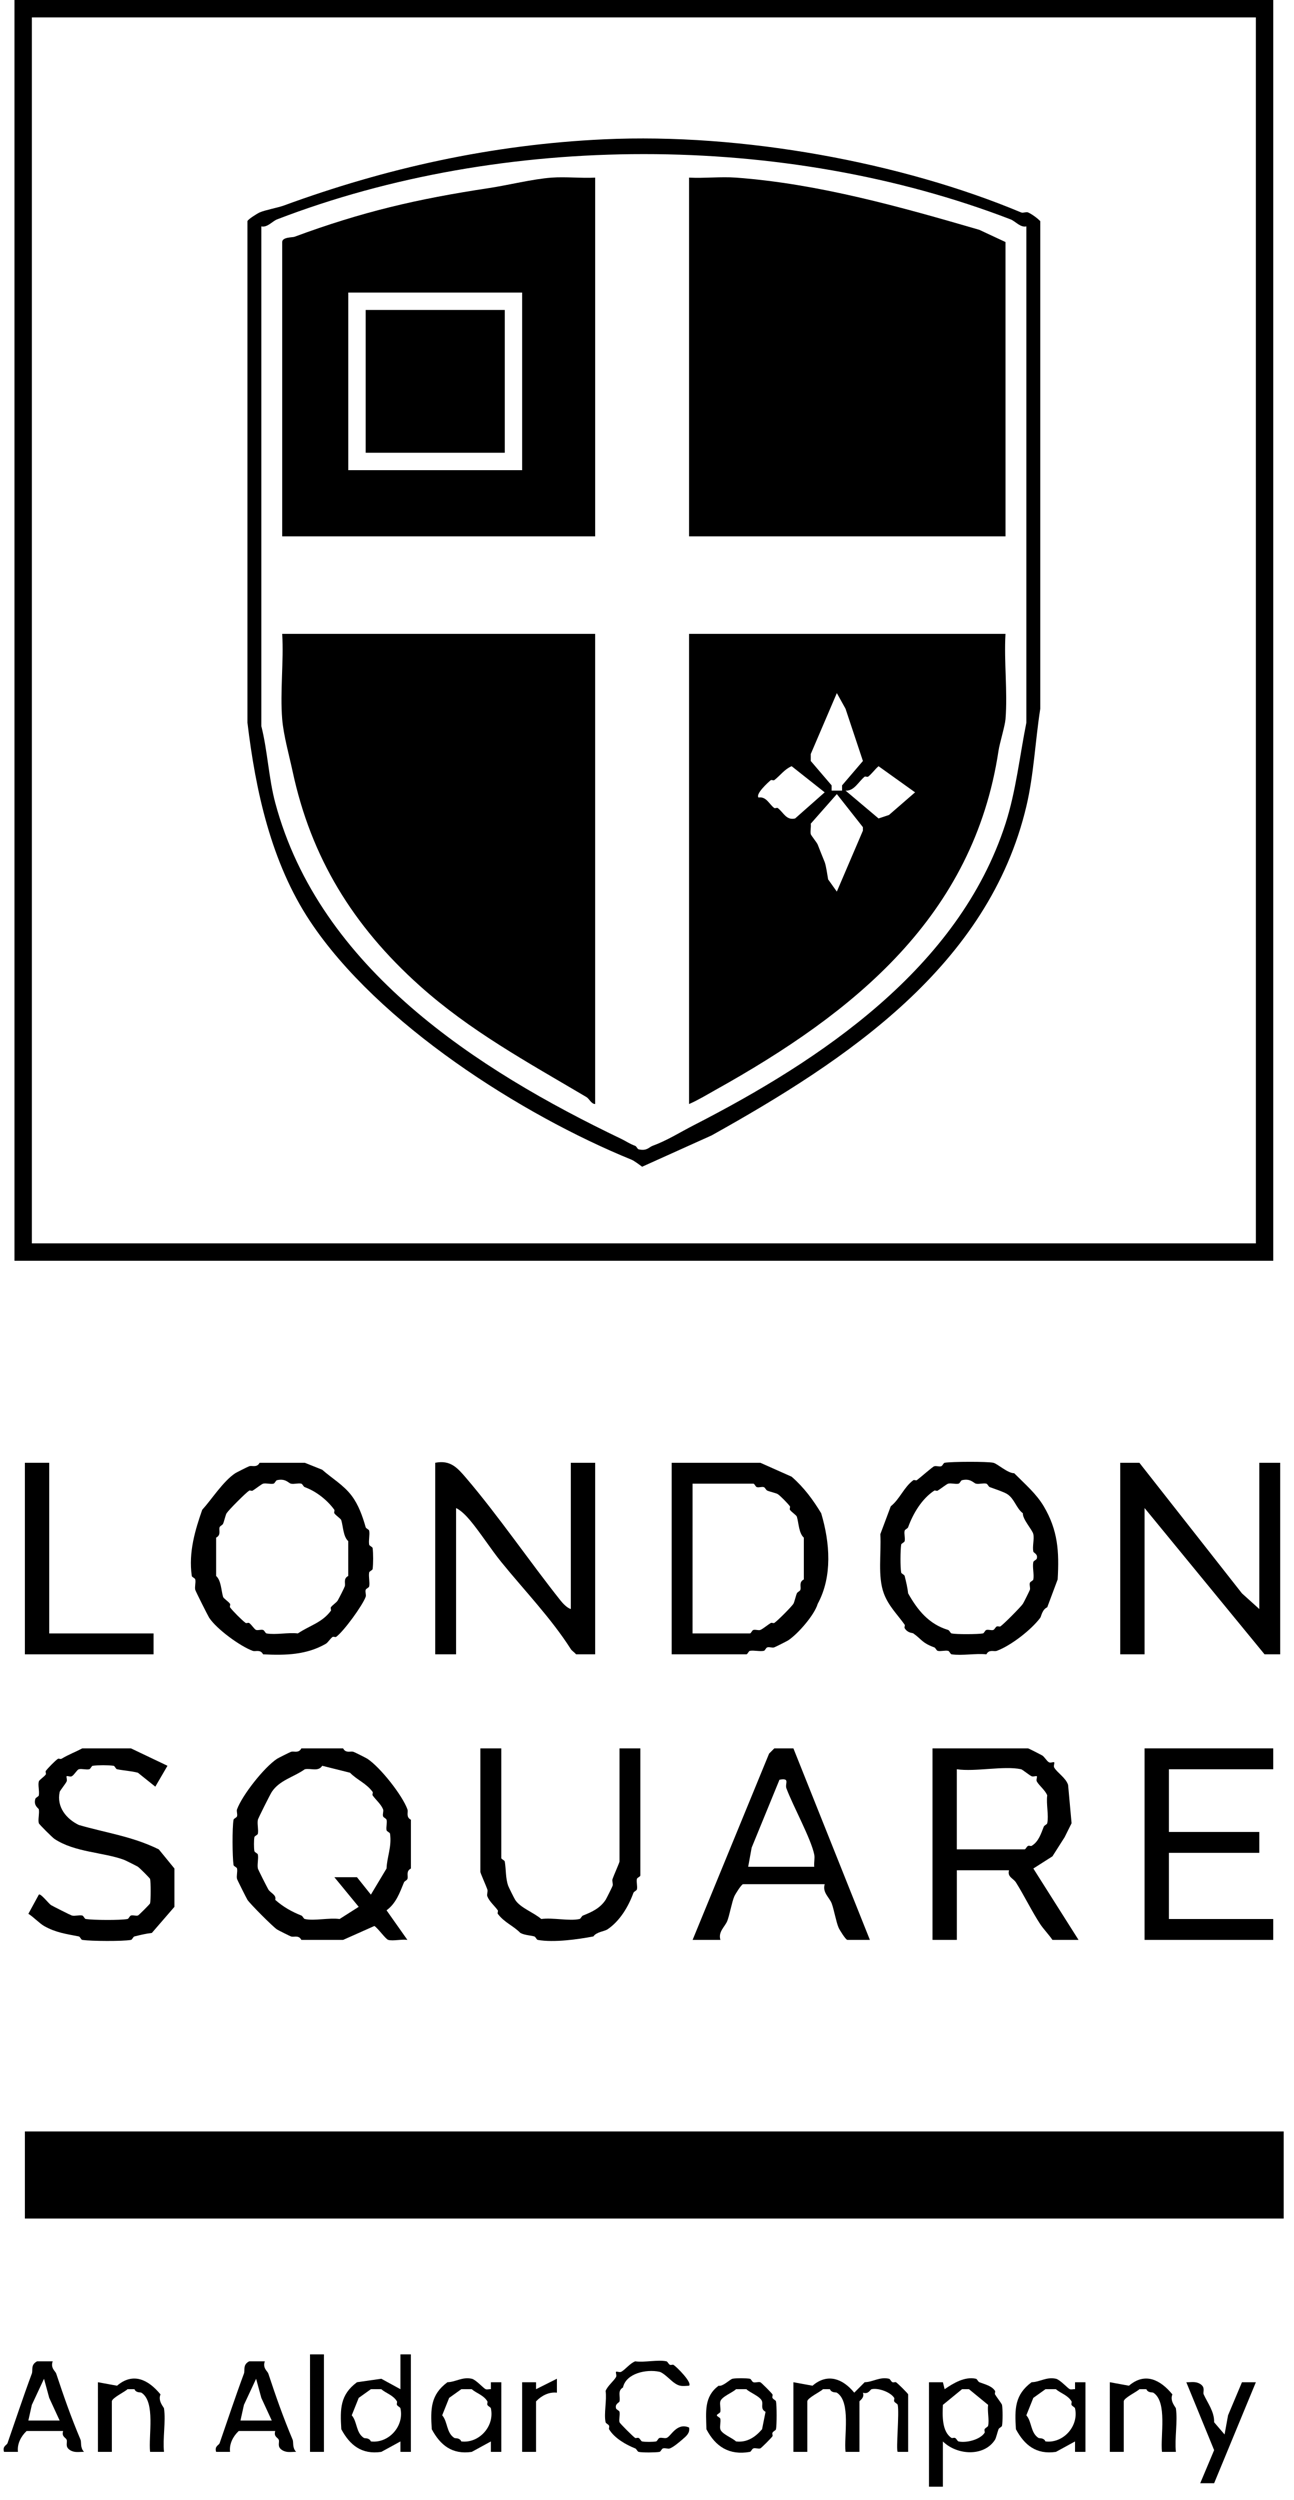<svg width="87" height="168" viewBox="0 0 87 168" fill="none" xmlns="http://www.w3.org/2000/svg">
<path d="M86.306 143.247H1.673V149.099H86.306V143.247Z" fill="black"/>
<path d="M85.606 0V84.731H0.973V0H85.606ZM84.436 1.17H2.142V83.561H84.437L84.436 1.17Z" fill="black"/>
<path d="M38.378 108.138V98.307H40.015V111.18H38.729C38.632 111.053 38.458 110.953 38.378 110.829C37.046 108.742 35.256 106.891 33.703 104.978C33.005 104.118 32.297 103.003 31.599 102.169C31.357 101.881 31.003 101.512 30.664 101.35V111.18H29.261V98.307C30.285 98.109 30.743 98.63 31.365 99.36C33.522 101.89 35.576 104.906 37.677 107.552C37.842 107.76 38.122 108.06 38.378 108.138Z" fill="black"/>
<path d="M75.317 98.307H76.604L83.501 107.084L84.669 108.138V98.307H86.072V111.18H85.02L76.954 101.35V111.18H75.317V98.307Z" fill="black"/>
<path d="M27.392 130.373C27.009 130.311 26.436 130.464 26.107 130.373C25.926 130.324 25.424 129.596 25.171 129.437L23.068 130.373H20.262C20.075 130.017 19.757 130.212 19.561 130.139C19.475 130.108 18.716 129.732 18.625 129.671C18.34 129.482 16.828 127.968 16.638 127.682C16.587 127.605 15.957 126.354 15.937 126.277C15.884 126.082 15.982 125.788 15.937 125.575C15.917 125.484 15.715 125.428 15.702 125.341C15.62 124.776 15.607 122.836 15.702 122.298C15.718 122.212 15.909 122.16 15.937 122.064C15.979 121.914 15.888 121.728 15.937 121.596C16.286 120.648 17.751 118.781 18.625 118.202C18.687 118.161 19.449 117.775 19.561 117.734C19.757 117.662 20.075 117.857 20.262 117.5H23.068C23.255 117.857 23.573 117.662 23.769 117.734C23.855 117.765 24.613 118.142 24.704 118.202C25.575 118.779 27.044 120.645 27.393 121.596C27.465 121.793 27.27 122.111 27.627 122.298V125.575C27.27 125.762 27.466 126.08 27.393 126.277C27.359 126.37 27.199 126.416 27.159 126.511C26.866 127.222 26.63 127.912 25.989 128.384L27.392 130.373ZM22.482 126.16H24.001L24.936 127.331L25.988 125.575C26.021 124.774 26.35 124.114 26.223 123.235C26.21 123.148 26.007 123.091 25.988 123C25.946 122.784 26.043 122.488 25.988 122.298C25.962 122.207 25.787 122.16 25.755 122.064C25.707 121.92 25.806 121.727 25.755 121.596C25.615 121.247 25.256 120.951 25.053 120.66C25.015 120.605 25.089 120.474 25.053 120.426C24.615 119.835 24.009 119.628 23.534 119.138L21.663 118.67C21.403 119.09 20.895 118.818 20.494 118.904C19.748 119.434 18.8 119.632 18.273 120.426C18.161 120.595 17.36 122.195 17.338 122.298C17.278 122.569 17.391 122.95 17.338 123.235C17.321 123.324 17.12 123.379 17.104 123.469C17.065 123.681 17.065 124.192 17.104 124.405C17.12 124.495 17.321 124.549 17.338 124.639C17.391 124.924 17.279 125.303 17.338 125.575C17.355 125.653 17.954 126.834 18.039 126.98C18.18 127.22 18.603 127.341 18.506 127.682C19.038 128.155 19.615 128.479 20.26 128.735C20.359 128.775 20.408 128.951 20.494 128.969C21.13 129.11 22.134 128.869 22.832 128.969L24.117 128.15L22.482 126.16Z" fill="black"/>
<path d="M69.123 117.5C69.176 117.512 69.896 117.879 70.058 117.968C70.22 118.057 70.364 118.346 70.525 118.436C70.636 118.498 70.833 118.392 70.877 118.436C70.921 118.48 70.815 118.676 70.877 118.787C71.065 119.125 71.666 119.483 71.812 119.958L72.046 122.532L71.579 123.469L70.76 124.756L69.475 125.575L72.514 130.373H70.76C70.529 130.033 70.152 129.637 69.942 129.32C69.395 128.493 68.854 127.38 68.306 126.511C68.126 126.228 67.711 126.145 67.839 125.692H64.332V130.373H62.695V117.5H69.123ZM68.655 118.904C67.501 118.655 65.584 119.088 64.33 118.904V124.288H68.889C68.959 124.288 69.019 124.102 69.123 124.054C69.195 124.021 69.306 124.084 69.357 124.054C69.831 123.771 69.986 123.243 70.175 122.766C70.215 122.667 70.39 122.618 70.409 122.532C70.523 122.017 70.329 121.226 70.409 120.66C70.275 120.312 69.861 120.001 69.708 119.724C69.647 119.612 69.752 119.416 69.708 119.373C69.667 119.332 69.484 119.425 69.357 119.373C69.219 119.315 68.74 118.923 68.655 118.904Z" fill="black"/>
<path d="M45.159 111.18V98.307H51.121L53.224 99.243C54.08 99.988 54.676 100.82 55.212 101.701C55.801 103.679 55.976 105.944 54.978 107.786C54.754 108.542 53.651 109.806 52.99 110.244C52.929 110.285 52.166 110.671 52.055 110.712C51.924 110.761 51.737 110.669 51.588 110.712C51.493 110.74 51.443 110.928 51.354 110.946C51.079 111.004 50.704 110.896 50.419 110.946C50.328 110.962 50.263 111.18 50.184 111.18H45.159ZM46.562 109.776H50.42C50.496 109.776 50.556 109.569 50.654 109.542C50.804 109.499 50.99 109.591 51.121 109.542C51.269 109.487 51.645 109.179 51.822 109.074C51.883 109.037 52.005 109.107 52.056 109.074C52.276 108.928 53.197 108.006 53.342 107.786C53.407 107.688 53.508 107.233 53.575 107.084C53.619 106.987 53.776 106.941 53.81 106.85C53.882 106.653 53.687 106.335 54.044 106.148V103.339C53.704 103.031 53.706 102.376 53.577 101.935C53.544 101.824 53.218 101.627 53.109 101.467C53.071 101.411 53.145 101.281 53.109 101.233C52.971 101.043 52.474 100.535 52.291 100.413C52.193 100.348 51.738 100.246 51.59 100.179C51.493 100.136 51.447 99.978 51.356 99.945C51.224 99.897 51.038 99.988 50.889 99.945C50.791 99.918 50.731 99.711 50.655 99.711H46.563L46.562 109.776Z" fill="black"/>
<path d="M17.454 98.307H20.493L21.663 98.775C22.292 99.335 23.101 99.798 23.65 100.53C24.1 101.131 24.374 101.89 24.585 102.637C24.612 102.732 24.801 102.782 24.82 102.871C24.876 103.146 24.769 103.521 24.82 103.807C24.835 103.897 25.043 103.956 25.053 104.041C25.099 104.408 25.099 105.079 25.053 105.446C25.043 105.532 24.836 105.59 24.82 105.68C24.769 105.967 24.877 106.341 24.82 106.616C24.801 106.705 24.613 106.756 24.585 106.85C24.543 107 24.634 107.187 24.585 107.318C24.374 107.893 23.133 109.614 22.598 110.01C22.549 110.046 22.418 109.972 22.364 110.01C22.196 110.128 22.054 110.388 21.897 110.478C20.615 111.21 19.236 111.26 17.688 111.18C17.501 110.823 17.183 111.018 16.987 110.946C16.149 110.637 14.578 109.497 14.064 108.723C13.99 108.611 13.157 106.953 13.129 106.85C13.076 106.655 13.175 106.361 13.129 106.148C13.11 106.056 12.908 106.001 12.895 105.914C12.662 104.318 13.133 102.79 13.596 101.467C14.219 100.785 14.998 99.553 15.817 99.009C15.878 98.968 16.641 98.582 16.752 98.541C16.948 98.469 17.267 98.664 17.454 98.307ZM18.624 99.477C18.532 99.499 18.481 99.69 18.39 99.711C18.182 99.76 17.884 99.658 17.688 99.711C17.587 99.739 17.146 100.086 16.987 100.179C16.926 100.216 16.804 100.146 16.753 100.179C16.51 100.34 15.393 101.458 15.234 101.701C15.168 101.799 15.067 102.255 14.999 102.403C14.956 102.501 14.8 102.546 14.765 102.637C14.693 102.834 14.888 103.152 14.531 103.339V105.914C14.871 106.222 14.869 106.878 14.998 107.318C15.031 107.429 15.357 107.627 15.466 107.786C15.504 107.842 15.431 107.972 15.466 108.021C15.647 108.27 16.268 108.892 16.518 109.074C16.567 109.109 16.695 109.036 16.752 109.074C16.911 109.182 17.111 109.511 17.219 109.542C17.366 109.584 17.548 109.497 17.686 109.542C17.783 109.573 17.835 109.76 17.92 109.776C18.536 109.886 19.371 109.698 20.024 109.776C20.823 109.242 21.648 109.057 22.245 108.255C22.281 108.207 22.207 108.075 22.245 108.021C22.363 107.853 22.622 107.71 22.712 107.552C22.819 107.364 23.127 106.759 23.179 106.616C23.251 106.419 23.056 106.101 23.413 105.914V103.573C23.074 103.265 23.076 102.61 22.946 102.169C22.914 102.059 22.587 101.861 22.479 101.701C22.441 101.645 22.514 101.516 22.479 101.467C21.992 100.798 21.248 100.22 20.491 99.945C20.395 99.91 20.347 99.736 20.257 99.711C20.06 99.658 19.764 99.761 19.556 99.711C19.394 99.672 19.199 99.342 18.621 99.477H18.624Z" fill="black"/>
<path d="M63.512 98.307C63.965 98.226 66.369 98.215 66.785 98.307C67.063 98.368 67.744 99.013 68.187 99.009C68.923 99.747 69.677 100.392 70.175 101.232C71.124 102.839 71.221 104.255 71.11 106.148L70.409 108.02C70.067 108.167 70.007 108.634 69.942 108.722C69.329 109.543 67.954 110.602 67.019 110.946C66.822 111.018 66.505 110.823 66.318 111.18C65.578 111.106 64.691 111.284 63.98 111.18C63.893 111.167 63.838 110.967 63.746 110.946C63.534 110.899 63.24 111 63.045 110.946C62.955 110.922 62.908 110.747 62.811 110.712C61.983 110.411 61.977 110.178 61.408 109.776C61.334 109.723 61.044 109.77 60.824 109.425C60.786 109.365 60.858 109.239 60.824 109.191C60.348 108.516 59.731 107.927 59.422 107.084C58.999 105.935 59.259 104.419 59.188 103.105L59.889 101.232C60.505 100.738 60.767 99.951 61.408 99.477C61.458 99.44 61.591 99.514 61.642 99.477C61.87 99.309 62.699 98.573 62.812 98.541C62.958 98.499 63.14 98.585 63.279 98.541C63.375 98.51 63.426 98.322 63.512 98.307ZM64.681 99.477C64.59 99.498 64.539 99.689 64.447 99.711C64.24 99.76 63.942 99.657 63.746 99.711C63.645 99.738 63.204 100.086 63.045 100.179C62.983 100.216 62.861 100.146 62.811 100.179C61.972 100.736 61.39 101.717 61.057 102.637C61.022 102.733 60.847 102.781 60.823 102.871C60.77 103.066 60.869 103.36 60.823 103.573C60.803 103.665 60.602 103.72 60.589 103.807C60.532 104.201 60.522 105.302 60.589 105.68C60.605 105.767 60.8 105.82 60.823 105.914C60.917 106.291 61.017 106.702 61.057 107.084C61.689 108.206 62.444 109.149 63.746 109.542C63.846 109.582 63.894 109.757 63.98 109.776C64.298 109.846 65.74 109.837 66.084 109.776C66.171 109.76 66.222 109.569 66.318 109.542C66.469 109.499 66.659 109.592 66.785 109.542C66.877 109.506 66.922 109.352 67.019 109.308C67.09 109.274 67.202 109.338 67.253 109.308C67.445 109.193 68.634 107.996 68.772 107.786C68.833 107.695 69.208 106.936 69.24 106.85C69.288 106.718 69.197 106.532 69.24 106.382C69.267 106.286 69.458 106.235 69.474 106.148C69.537 105.794 69.4 105.31 69.474 104.977C69.494 104.888 69.681 104.837 69.708 104.743C69.793 104.435 69.495 104.37 69.474 104.275C69.399 103.94 69.547 103.443 69.474 103.105C69.409 102.806 68.744 102.109 68.772 101.701C68.318 101.357 68.21 100.725 67.72 100.413C67.481 100.261 66.862 100.058 66.551 99.945C66.454 99.91 66.406 99.735 66.317 99.711C66.121 99.657 65.823 99.761 65.616 99.711C65.454 99.673 65.26 99.341 64.681 99.477Z" fill="black"/>
<path d="M85.604 117.5V118.904H78.59V123.118H84.669V124.522H78.59V128.969H85.604V130.373H76.954V117.5H85.604Z" fill="black"/>
<path d="M11.26 118.67L10.442 120.075L9.273 119.138C8.822 119.02 8.315 118.993 7.87 118.904C7.779 118.886 7.723 118.683 7.636 118.67C7.301 118.622 6.569 118.622 6.234 118.67C6.148 118.683 6.092 118.883 6 118.904C5.791 118.953 5.493 118.851 5.298 118.904C5.18 118.937 4.992 119.283 4.831 119.373C4.721 119.434 4.524 119.329 4.48 119.373C4.439 119.413 4.533 119.598 4.48 119.724C4.423 119.862 4.031 120.341 4.013 120.426C3.793 121.448 4.467 122.244 5.298 122.649C7.193 123.197 8.88 123.409 10.676 124.288L11.728 125.575V128.15L10.209 129.905C9.822 129.946 9.415 130.047 9.04 130.139C8.947 130.163 8.893 130.358 8.805 130.373C8.236 130.475 6.129 130.461 5.532 130.373C5.446 130.361 5.389 130.158 5.298 130.139C4.47 129.974 3.748 129.887 2.961 129.437C2.673 129.273 2.233 128.819 1.908 128.618L2.61 127.331C2.716 127.21 3.267 127.927 3.428 128.033C3.509 128.087 4.753 128.714 4.83 128.735C5.025 128.789 5.32 128.689 5.532 128.735C5.623 128.755 5.679 128.956 5.766 128.969C6.296 129.047 8.064 129.06 8.571 128.969C8.657 128.954 8.708 128.766 8.805 128.735C8.945 128.69 9.126 128.777 9.273 128.735C9.328 128.719 10.075 127.971 10.091 127.916C10.141 127.736 10.141 126.457 10.091 126.277C10.075 126.222 9.391 125.536 9.273 125.458C9.211 125.417 8.449 125.031 8.337 124.99C6.959 124.48 5.024 124.493 3.662 123.586C3.52 123.491 2.63 122.605 2.61 122.532C2.541 122.285 2.661 121.881 2.61 121.596C2.597 121.529 2.237 121.351 2.376 120.894C2.405 120.797 2.594 120.747 2.61 120.66C2.661 120.375 2.541 119.971 2.61 119.724C2.639 119.616 2.969 119.414 3.077 119.255C3.115 119.2 3.042 119.07 3.077 119.021C3.214 118.831 3.711 118.324 3.895 118.202C3.946 118.169 4.067 118.239 4.129 118.202C4.651 117.894 5.067 117.748 5.532 117.5H8.804L11.259 118.67H11.26Z" fill="black"/>
<path d="M53.343 117.5L58.486 130.373H56.967C56.842 130.339 56.451 129.71 56.383 129.554C56.218 129.18 56.069 128.318 55.916 127.916C55.764 127.52 55.277 127.182 55.448 126.628H49.955C49.832 126.662 49.441 127.287 49.37 127.448C49.206 127.822 49.056 128.684 48.903 129.086C48.752 129.482 48.265 129.82 48.436 130.373H46.566L51.709 117.851L52.06 117.5H53.346H53.343ZM50.303 125.458H54.745C54.714 125.197 54.794 124.878 54.745 124.639C54.524 123.562 53.339 121.423 52.875 120.192C52.753 119.868 53.153 119.47 52.407 119.607L50.537 124.171L50.303 125.458Z" fill="black"/>
<path d="M33.703 117.5V124.873C33.703 124.951 33.92 125.016 33.937 125.107C34.028 125.619 33.983 126.234 34.171 126.746C34.208 126.845 34.566 127.568 34.638 127.682C34.98 128.218 35.883 128.528 36.392 128.969C37.154 128.859 38.267 129.123 38.963 128.969C39.049 128.951 39.098 128.775 39.197 128.735C39.793 128.498 40.342 128.249 40.717 127.682C40.758 127.62 41.143 126.857 41.184 126.746C41.234 126.611 41.136 126.42 41.184 126.277C41.25 126.077 41.651 125.175 41.651 125.107V117.5H43.054V126.043C43.054 126.12 42.84 126.185 42.82 126.277C42.774 126.49 42.873 126.785 42.82 126.98C42.795 127.069 42.621 127.117 42.586 127.214C42.253 128.133 41.671 129.114 40.832 129.671C40.645 129.795 40.087 129.842 39.897 130.139C38.897 130.329 37.248 130.569 36.156 130.373C36.069 130.358 36.017 130.167 35.922 130.139C35.652 130.062 35.284 130.061 34.986 129.905C34.51 129.416 33.906 129.208 33.467 128.618C33.432 128.57 33.505 128.439 33.467 128.384C33.268 128.098 32.906 127.802 32.766 127.448C32.714 127.317 32.813 127.124 32.766 126.98C32.699 126.781 32.298 125.878 32.298 125.809V117.5H33.701H33.703Z" fill="black"/>
<path d="M3.31 98.307V109.776H10.324V111.18H1.673V98.307H3.31Z" fill="black"/>
<path d="M61.057 164.781H60.356C60.228 164.653 60.475 162.152 60.356 161.621C60.337 161.538 60.168 161.488 60.121 161.387C60.087 161.312 60.151 161.2 60.121 161.153C59.868 160.753 59.04 160.467 58.602 160.568C58.498 160.592 58.397 160.929 58.018 160.802C58.146 161.157 57.784 161.338 57.784 161.387V164.781H56.849C56.729 163.724 57.23 161.415 56.264 160.802C56.202 160.763 55.912 160.831 55.797 160.568H55.33C55.18 160.731 54.278 161.156 54.278 161.387V164.781H53.343V160.099L54.628 160.334C55.633 159.466 56.67 159.862 57.434 160.802L58.135 160.099C58.698 160.088 59.132 159.722 59.771 159.865C59.854 159.884 59.904 160.054 60.005 160.099C60.078 160.133 60.189 160.069 60.24 160.099C60.351 160.166 61.058 160.861 61.058 160.919V164.781H61.057Z" fill="black"/>
<path d="M62.459 160.1H63.394L63.511 160.568C64.116 160.148 64.878 159.702 65.615 159.866C65.701 159.884 65.749 160.06 65.849 160.1C66.218 160.246 66.678 160.335 66.901 160.685C66.933 160.735 66.865 160.854 66.901 160.919C66.985 161.07 67.352 161.542 67.368 161.621C67.419 161.855 67.419 162.794 67.368 163.025C67.35 163.111 67.174 163.16 67.134 163.259C67.071 163.419 66.968 163.856 66.9 163.962C66.163 165.117 64.352 165.017 63.393 164.079V167.121H62.458V160.1H62.459ZM64.68 160.568L63.394 161.621C63.36 162.322 63.32 163.426 63.978 163.845C64.025 163.874 64.137 163.81 64.213 163.845C64.314 163.891 64.364 164.06 64.447 164.079C64.96 164.194 65.902 163.964 66.2 163.494C66.229 163.447 66.166 163.335 66.2 163.259C66.247 163.158 66.416 163.108 66.434 163.025C66.521 162.635 66.374 162.052 66.434 161.621L65.149 160.568H64.682H64.68Z" fill="black"/>
<path d="M27.624 158.227V164.781H26.922V164.079L25.637 164.781C24.317 164.975 23.524 164.33 22.948 163.26C22.861 161.894 22.864 160.945 24 160.1L25.637 159.866L26.922 160.568V158.227H27.624ZM24.935 160.568L24.117 161.153L23.649 162.323C24.027 162.751 23.921 163.495 24.468 163.845C24.529 163.884 24.821 163.817 24.935 164.079C26.133 164.224 27.19 163.05 26.922 161.855C26.904 161.772 26.735 161.723 26.688 161.621C26.655 161.549 26.719 161.438 26.688 161.387C26.437 160.964 25.953 160.845 25.636 160.568H24.935Z" fill="black"/>
<path d="M3.544 158.695C3.38 159.149 3.725 159.356 3.778 159.514C4.286 161.049 4.761 162.41 5.415 163.962C5.486 164.13 5.377 164.497 5.649 164.781C5.32 164.77 5.022 164.857 4.713 164.664C4.34 164.431 4.554 164.144 4.479 163.962C4.418 163.812 4.124 163.763 4.245 163.376H1.79C1.397 163.746 1.144 164.26 1.206 164.781H0.271C0.146 164.396 0.457 164.331 0.505 164.196C1.036 162.672 1.542 161.131 2.142 159.514C2.226 159.285 2.044 158.928 2.493 158.695H3.545H3.544ZM4.011 162.674L3.31 161.153L2.959 159.866L2.141 161.621L1.906 162.674H4.011Z" fill="black"/>
<path d="M17.805 158.695C17.641 159.149 17.986 159.356 18.039 159.514C18.547 161.049 19.022 162.41 19.675 163.962C19.746 164.13 19.638 164.497 19.909 164.781C19.581 164.77 19.283 164.857 18.974 164.664C18.6 164.431 18.815 164.144 18.74 163.962C18.678 163.812 18.385 163.763 18.506 163.376H16.051C15.658 163.746 15.405 164.26 15.467 164.781H14.532C14.407 164.396 14.718 164.331 14.766 164.196C15.296 162.672 15.802 161.131 16.402 159.514C16.487 159.285 16.305 158.928 16.753 158.695H17.805ZM18.272 162.674L17.57 161.153L17.219 159.866L16.401 161.621L16.167 162.674H18.271H18.272Z" fill="black"/>
<path d="M33.704 164.781H33.003V164.079L31.718 164.781C30.398 164.975 29.604 164.329 29.029 163.259C28.942 161.894 28.945 160.945 30.081 160.1C30.643 160.087 31.068 159.726 31.718 159.865C31.993 159.925 32.511 160.511 32.653 160.568C32.753 160.608 32.893 160.553 33.004 160.568V160.1H33.705L33.704 164.781ZM31.015 160.568L30.197 161.153L29.73 162.323C30.108 162.75 30.001 163.494 30.548 163.845C30.61 163.884 30.901 163.816 31.015 164.079C32.214 164.224 33.27 163.05 33.003 161.855C32.984 161.772 32.816 161.722 32.769 161.621C32.736 161.549 32.799 161.438 32.769 161.387C32.517 160.964 32.034 160.845 31.717 160.568H31.015Z" fill="black"/>
<path d="M72.979 164.781H72.278V164.079L70.993 164.781C69.673 164.975 68.879 164.329 68.304 163.259C68.217 161.894 68.22 160.945 69.356 160.1C69.918 160.087 70.343 159.726 70.993 159.865C71.268 159.925 71.787 160.511 71.928 160.568C72.028 160.608 72.168 160.553 72.279 160.568V160.1H72.98L72.979 164.781ZM70.29 160.568L69.472 161.153L69.005 162.323C69.382 162.75 69.276 163.494 69.823 163.845C69.885 163.884 70.176 163.816 70.29 164.079C71.489 164.224 72.545 163.05 72.278 161.855C72.26 161.772 72.091 161.722 72.044 161.621C72.011 161.549 72.074 161.438 72.044 161.387C71.792 160.964 71.309 160.845 70.992 160.568H70.29Z" fill="black"/>
<path d="M46.328 160.334C45.858 160.363 45.672 160.403 45.276 160.1C45.052 159.928 44.592 159.452 44.34 159.398C43.439 159.203 42.085 159.51 41.886 160.451C41.499 160.681 41.721 161.047 41.652 161.387C41.633 161.477 41.333 161.547 41.418 161.855C41.444 161.95 41.633 162 41.652 162.089C41.696 162.305 41.599 162.598 41.652 162.791C41.671 162.864 42.58 163.771 42.704 163.845C42.755 163.875 42.865 163.812 42.938 163.845C43.039 163.891 43.089 164.06 43.172 164.079C43.36 164.121 43.906 164.116 44.107 164.079C44.193 164.063 44.244 163.876 44.341 163.845C44.481 163.8 44.662 163.887 44.809 163.845C45.107 163.759 45.487 162.784 46.328 163.143C46.402 163.533 46.12 163.735 45.861 163.962C45.645 164.149 45.285 164.45 45.043 164.547C44.916 164.598 44.727 164.504 44.575 164.547C44.481 164.574 44.428 164.765 44.341 164.781C44.074 164.829 43.187 164.836 42.939 164.781C42.853 164.762 42.804 164.587 42.705 164.547C42.087 164.301 41.307 163.859 40.951 163.26C40.921 163.209 40.984 163.098 40.951 163.025C40.906 162.924 40.736 162.874 40.717 162.791C40.59 162.218 40.808 161.315 40.717 160.685C40.852 160.337 41.265 160.026 41.419 159.749C41.48 159.637 41.375 159.441 41.419 159.398C41.462 159.354 41.658 159.459 41.77 159.398C42.046 159.243 42.357 158.83 42.705 158.695C43.335 158.787 44.237 158.567 44.809 158.695C44.891 158.714 44.941 158.884 45.043 158.929C45.115 158.963 45.226 158.899 45.277 158.929C45.483 159.052 46.557 160.124 46.328 160.334Z" fill="black"/>
<path d="M49.249 159.866C49.474 159.817 50.178 159.823 50.418 159.866C50.504 159.881 50.554 160.068 50.652 160.1C50.791 160.145 50.973 160.058 51.119 160.1C51.175 160.115 51.873 160.81 51.937 160.919C51.968 160.97 51.904 161.081 51.937 161.153C51.983 161.254 52.153 161.304 52.172 161.387C52.23 161.65 52.23 162.996 52.172 163.26C52.153 163.342 51.984 163.392 51.937 163.494C51.904 163.566 51.968 163.677 51.937 163.728C51.873 163.837 51.175 164.531 51.119 164.547C50.973 164.589 50.791 164.502 50.652 164.547C50.556 164.578 50.504 164.765 50.418 164.781C49.017 165.032 48.097 164.413 47.495 163.26C47.469 162.081 47.324 161.078 48.313 160.334C48.588 160.412 49.079 159.903 49.249 159.866ZM49.483 160.568C49.272 160.788 48.519 161.066 48.43 161.387C48.378 161.577 48.468 161.868 48.43 162.089C48.415 162.179 48.196 162.245 48.196 162.323C48.196 162.401 48.415 162.468 48.43 162.557C48.468 162.779 48.378 163.069 48.43 163.26C48.519 163.58 49.272 163.858 49.483 164.079C50.215 164.167 50.767 163.804 51.236 163.26L51.47 162.089C51.119 161.896 51.303 161.617 51.236 161.387C51.143 161.061 50.398 160.79 50.184 160.568H49.483Z" fill="black"/>
<path d="M6.584 160.099L7.869 160.334C8.954 159.407 9.986 159.935 10.792 160.919C10.598 161.352 11.015 161.785 11.026 161.855C11.156 162.741 10.932 163.861 11.026 164.781H10.091C9.971 163.724 10.472 161.415 9.506 160.802C9.444 160.763 9.154 160.831 9.039 160.568H8.572C8.422 160.731 7.52 161.156 7.52 161.387V164.781H6.585L6.584 160.099Z" fill="black"/>
<path d="M74.617 160.099L75.902 160.334C76.987 159.407 78.02 159.935 78.825 160.919C78.631 161.352 79.049 161.785 79.059 161.855C79.189 162.741 78.966 163.861 79.059 164.781H78.124C78.004 163.724 78.505 161.415 77.54 160.802C77.478 160.763 77.188 160.831 77.073 160.568H76.606C76.455 160.731 75.553 161.156 75.553 161.387V164.781H74.618L74.617 160.099Z" fill="black"/>
<path d="M82.332 163.611L82.566 162.323L83.501 160.1H84.436L81.63 166.888H80.695L81.63 164.664L79.76 160.1C80.089 160.11 80.386 160.024 80.695 160.217C81.071 160.452 80.854 160.753 80.929 160.919C81.186 161.489 81.652 162.078 81.63 162.791L82.332 163.611Z" fill="black"/>
<path d="M21.779 158.227H20.844V164.781H21.779V158.227Z" fill="black"/>
<path d="M35.105 160.1H36.04V160.568L37.443 159.865V160.802C36.923 160.739 36.409 160.993 36.04 161.387V164.781H35.105V160.1Z" fill="black"/>
<path d="M40.6 9.363C49.921 8.929 60.669 10.927 68.656 14.278C68.789 14.335 68.994 14.22 69.123 14.278C69.367 14.386 69.732 14.646 69.941 14.863V47.632C69.6 49.809 69.507 52.071 69.006 54.186C66.467 64.909 56.947 71.231 47.847 76.305L43.172 78.411C43 78.281 42.63 78.009 42.471 77.943C35.06 74.924 25.415 68.794 20.845 61.91C18.214 57.947 17.179 53.093 16.637 48.568V14.863C16.671 14.738 17.299 14.347 17.455 14.278C17.831 14.111 18.68 13.961 19.091 13.81C25.909 11.313 33.007 9.717 40.6 9.363ZM69.006 15.214C68.615 15.314 68.255 14.862 67.953 14.746C52.756 8.893 33.821 8.893 18.623 14.746C18.322 14.862 17.961 15.314 17.571 15.214V48.802C17.992 50.469 18.062 52.29 18.506 53.952C21.485 65.076 32.052 71.888 41.768 76.539C42.093 76.694 42.316 76.866 42.704 77.007C42.801 77.043 42.85 77.221 42.938 77.241C43.495 77.37 43.629 77.096 43.873 77.007C44.831 76.66 45.746 76.081 46.679 75.603C55.137 71.266 64.46 65.086 67.603 55.356C68.305 53.183 68.55 50.843 69.006 48.568V15.214Z" fill="black"/>
<path d="M40.014 42.6V74.198C39.751 74.193 39.62 73.844 39.43 73.73C35.422 71.362 31.598 69.279 28.208 66.24C23.715 62.212 20.912 57.618 19.674 51.845C19.448 50.791 19.061 49.413 18.973 48.334C18.823 46.486 19.083 44.467 18.973 42.6H40.014Z" fill="black"/>
<path d="M67.604 36.046H46.328V11.937C47.364 11.992 48.456 11.861 49.484 11.937C55.04 12.347 60.604 13.921 65.849 15.448L67.603 16.267L67.604 36.046Z" fill="black"/>
<path d="M67.603 42.6C67.493 44.467 67.753 46.486 67.603 48.334C67.566 48.793 67.209 49.95 67.136 50.441C65.461 61.575 57.471 68.034 48.082 73.262C47.537 73.566 46.953 73.926 46.328 74.198V42.6H67.603ZM56.615 53.133V52.782L58.017 51.143L56.848 47.632L56.264 46.579L54.51 50.675V51.143L55.912 52.782V53.133H56.614H56.615ZM51.003 53.601C51.519 53.509 51.714 54.052 52.055 54.303C52.108 54.342 52.242 54.267 52.289 54.303C52.691 54.613 52.86 55.148 53.459 55.005L55.446 53.25L53.226 51.494C52.744 51.695 52.474 52.107 52.056 52.431C52.005 52.469 51.867 52.394 51.822 52.431C51.625 52.592 50.774 53.372 51.003 53.601ZM56.848 53.133L59.068 55.005L59.77 54.771L61.523 53.25L59.068 51.494C58.822 51.702 58.617 52.003 58.367 52.197C58.316 52.236 58.18 52.159 58.133 52.197C57.727 52.521 57.428 53.177 56.848 53.133ZM56.264 53.367L54.51 55.356C54.54 55.582 54.465 55.856 54.51 56.059C54.529 56.146 54.928 56.63 54.977 56.761C55.133 57.173 55.286 57.533 55.444 57.931C55.539 58.169 55.625 58.803 55.678 59.101L56.263 59.921L58.016 55.825V55.59L56.264 53.367Z" fill="black"/>
<path d="M40.015 11.937V36.046H18.973V16.267C18.973 15.926 19.667 15.962 19.791 15.916C24.322 14.24 28.03 13.371 32.883 12.639C34.176 12.444 35.793 12.033 37.092 11.937C38.048 11.867 39.054 11.988 40.015 11.937ZM35.105 19.661H23.416V31.599H35.105V19.661Z" fill="black"/>
<path d="M33.938 20.831H24.586V30.428H33.938V20.831Z" fill="black"/>
</svg>
